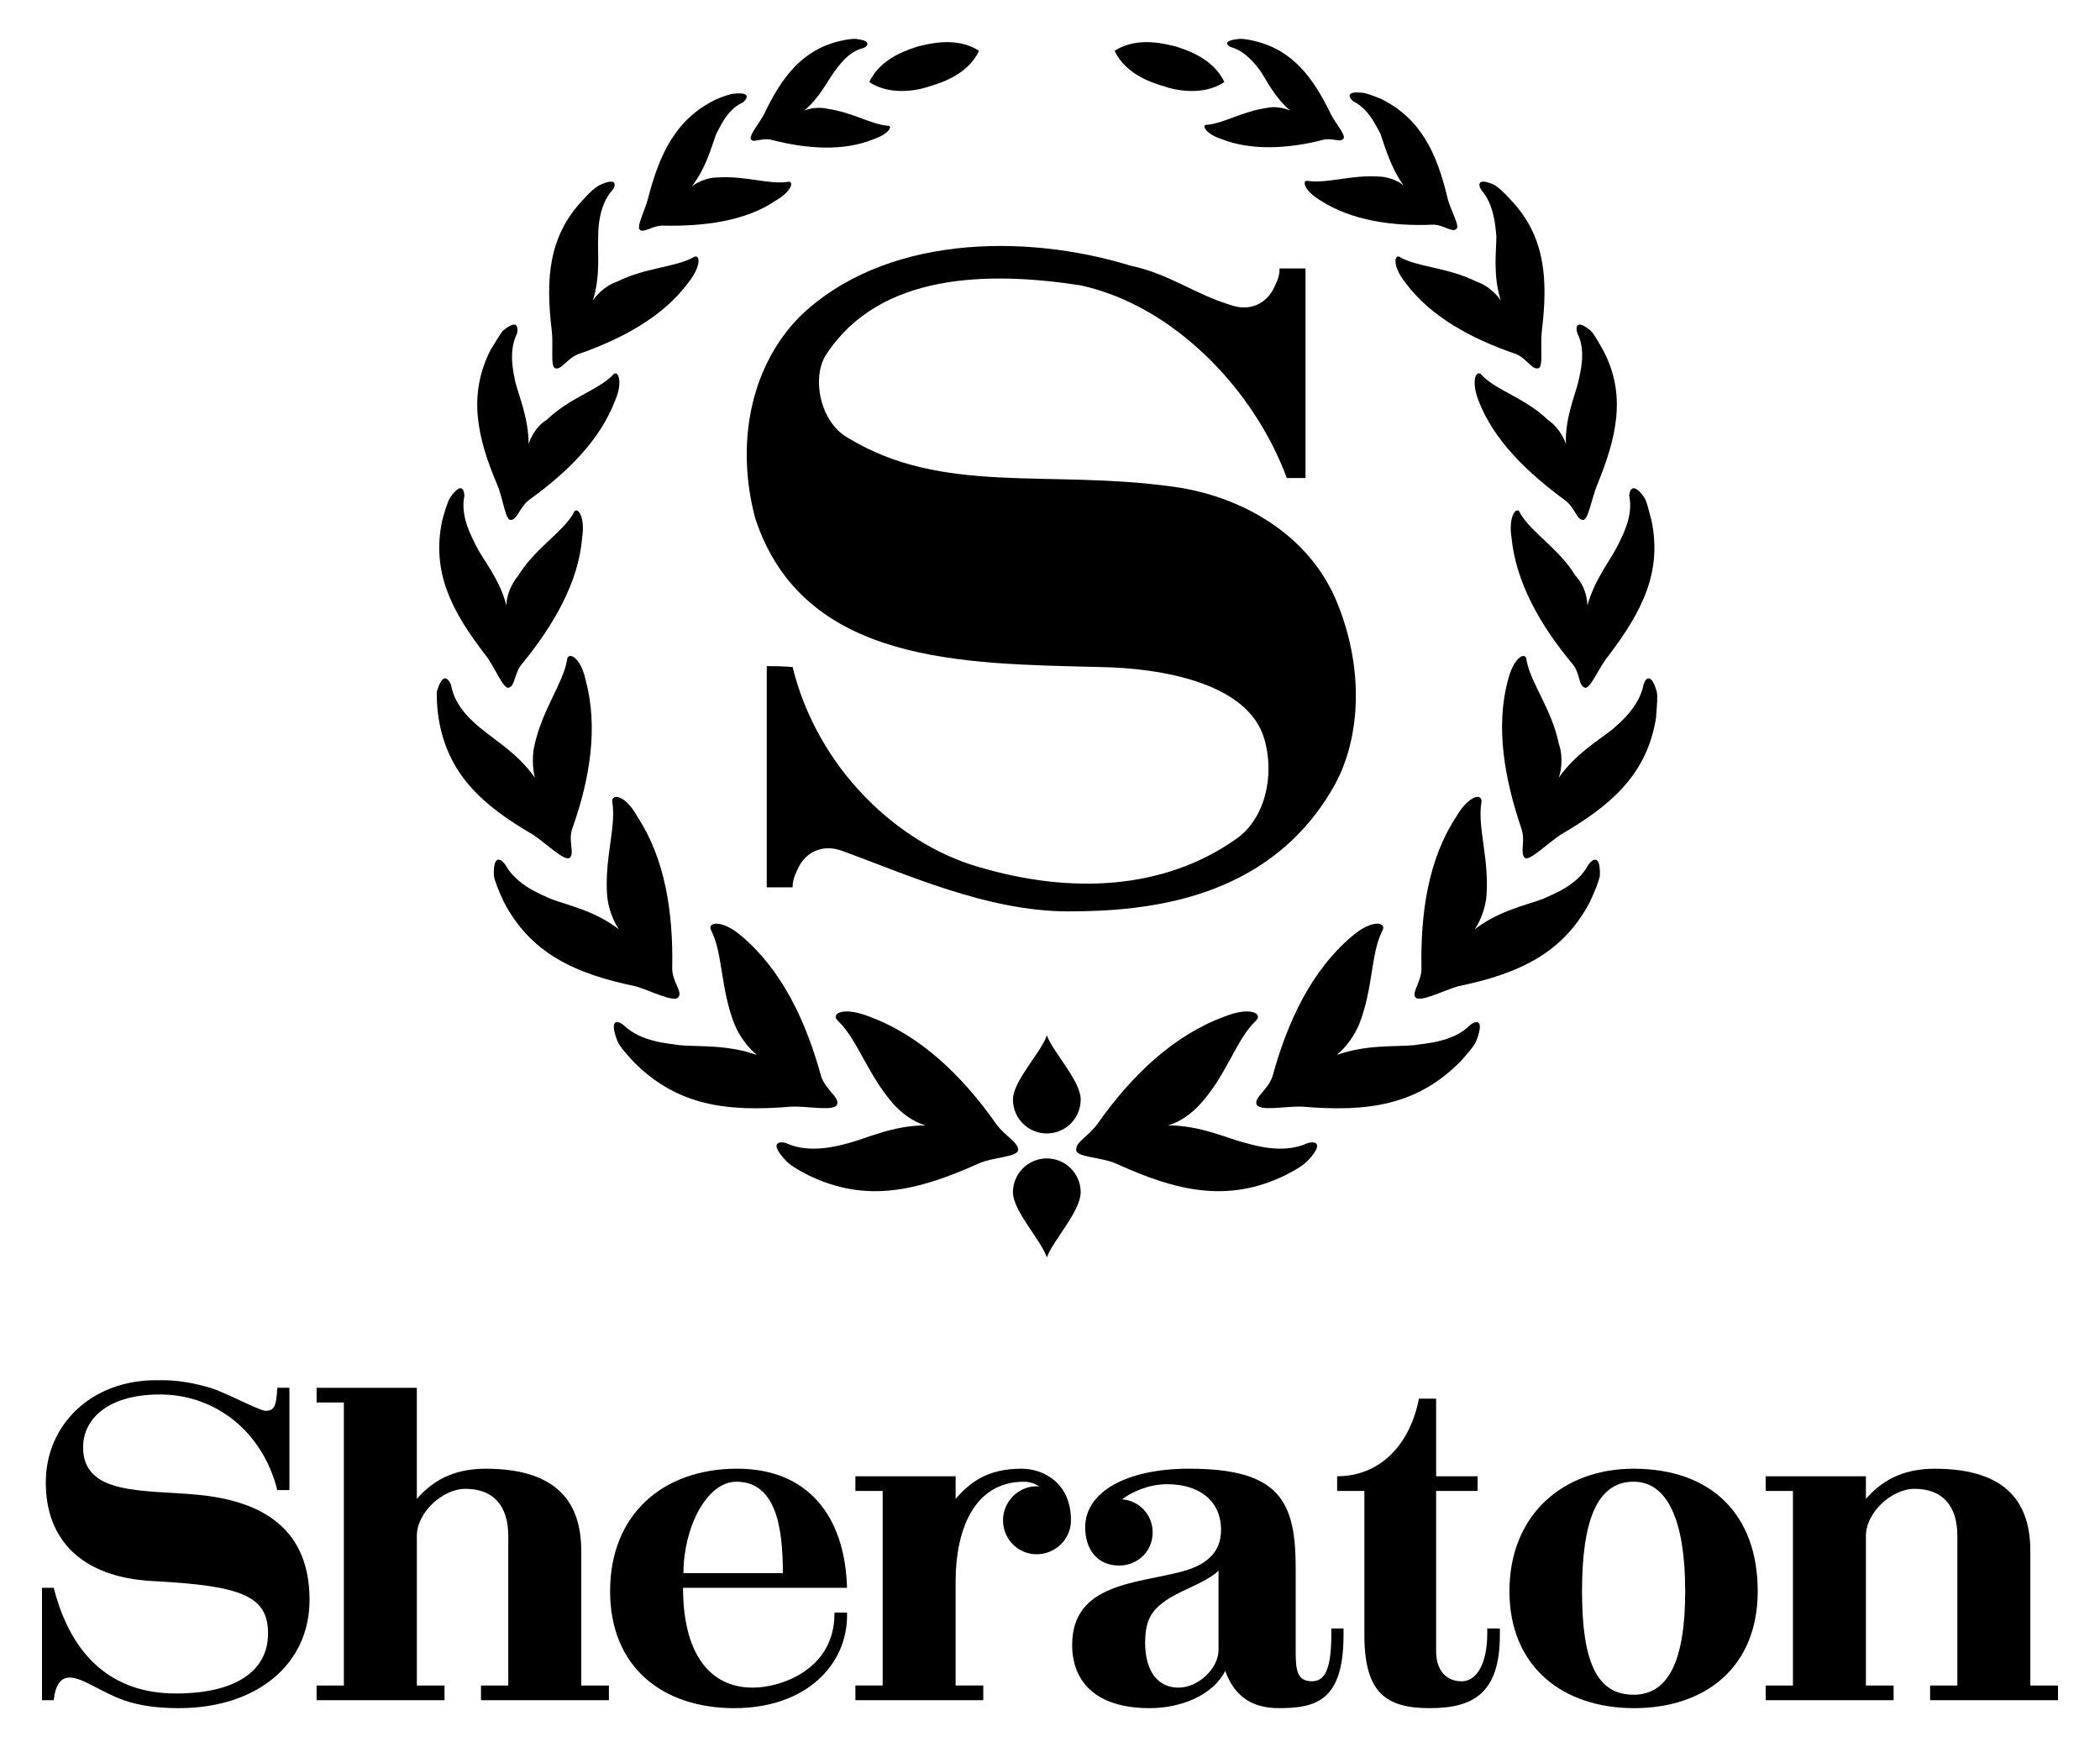 <?xml version="1.0" encoding="UTF-8"?> <svg xmlns="http://www.w3.org/2000/svg" xmlns:xlink="http://www.w3.org/1999/xlink" version="1.1" id="Layer_1" x="0px" y="0px" width="250px" height="208px" viewBox="0 0 250 208" style="enable-background:new 0 0 250 208;" xml:space="preserve"> <g> <path d="M21.273,203.374c-2.545,0-4.739-0.302-6.54-0.947c-2.695-0.949-4.893-2.698-6.441-2.698c-1.045,0-1.697,0.849-1.896,2.698 H5v-13.383h1.396c2.096,8.241,7.041,12.584,14.53,12.584c7.24,0,10.983-2.747,10.983-7.142c0-4.441-3.048-5.691-13.728-6.241 c-8.39-0.446-12.729-4.844-12.729-11.73c0-6.989,5.538-12.183,13.077-12.183h0.454c2.143-0.052,4.14,0.351,6.036,0.897 c1.699,0.501,5.894,2.745,6.592,2.745c0.996,0,1.3-0.495,1.398-2.745h1.445v12.183h-1.445c-1.699-6.838-7.24-11.383-13.98-11.383 c-6.091,0-9.136,2.846-9.136,6.29c0,5.741,7.188,5.043,13.58,5.643c8.088,0.75,13.378,4.293,13.378,12.535 C36.851,198.134,30.609,203.374,21.273,203.374"></path> <path d="M57.26,202.427v-1.748h3.248v-17.824c0-3.544-1.749-5.593-5.092-5.593c-2.75,0-5.792,2.846-5.792,5.593v17.824h3.294v1.748 H37.69v-1.748h3.245v-33.7H37.69v-1.749h11.933v13.233c1.699-1.948,4.093-3.596,8.187-3.596c8.838,0,11.386,4.343,11.386,9.785 v16.026h3.292v1.748H57.26"></path> <path d="M93.199,187.298c0-5.394-0.799-10.882-5.543-10.882c-3.543,0-6.291,5.488-6.291,10.882H93.199 M72.63,189.443 c0-9.087,6.238-14.579,15.126-14.579c8.343,0,12.831,5.544,13.082,14.183H81.315c0,7.79,3.147,11.884,8.289,11.884 c3.442,0,9.735-2.2,9.735-8.792v-0.147h1.5v0.35c0,5.842-4.843,11.033-13.432,11.033C78.869,203.374,72.63,198.481,72.63,189.443"></path> <path d="M123.402,176.96c0.148,0,0.249,0,0.397,0.055c-0.498-0.304-1.095-0.599-1.896-0.599c-6.088,0-8.138,5.989-8.138,11.831 v12.429h3.292v1.748h-15.225v-1.748h3.248v-23.165h-3.248v-1.746h11.933v2.698c1.699-1.951,3.746-3.596,7.84-3.596 c2.695,0,5.891,1.745,5.891,6.14c0,2.247-1.847,4.045-4.093,4.045c-2.197,0-3.995-1.798-3.995-4.045 C119.407,178.81,121.205,176.96,123.402,176.96"></path> <path d="M145.063,186.997c-0.6,0.651-2,1.398-3.743,2.197c-4.047,1.847-4.994,3.245-4.994,6.438c0,2.75,1.101,5.298,3.995,5.298 c2.296,0,4.742-2.25,4.742-4.496V186.997 M137.223,182.455c0,2.246-1.795,3.942-3.992,3.942c-2.695,0-4.044-2.044-4.044-4.545 c0-4.241,4.941-6.988,12.379-6.988c10.686,0,12.683,3.795,12.683,11.782v9.941c0,2.243,0.15,3.587,1.948,3.587 c1.746,0,2.296-1.942,2.296-5.738v-0.553h1.45v0.802c0,7.791-3.245,8.688-7.691,8.688c-3.142,0-5.289-1.347-6.39-4.441 c-1.45,2.893-5.24,4.441-8.988,4.441c-6.639,0-9.235-3.344-9.235-7.539c0-7.339,7.738-7.289,13.129-8.739 c3.101-0.846,4.594-2.443,4.594-4.942c0-3.444-2.544-5.442-6.44-5.442c-2.192,0-4.244,0.95-5.342,1.801 C135.625,178.659,137.223,180.356,137.223,182.455"></path> <path d="M162.427,194.686v-17.175h-3.245v-1.746c4.994,0,8.636-3.596,9.738-9.235h2.047v9.235h4.939v1.746h-4.939v19.074 c0,2.395,1.294,3.593,3.043,3.593c1.699,0,3.045-1.948,3.045-5.738v-0.553h1.5v0.799c0,6.939-3.193,8.688-8.338,8.688 C165.073,203.374,162.427,201.625,162.427,194.686"></path> <path d="M194.475,176.413c-4.392,0-6.138,4.745-6.138,13.033c0,8.387,1.746,12.332,6.138,12.332c4.094,0,6.143-3.945,6.143-12.332 C200.617,181.158,198.568,176.413,194.475,176.413 M194.526,203.374c-8.441,0-14.831-4.896-14.831-13.928 c0-9.09,6.39-14.579,14.779-14.579c9.287,0,14.778,5.489,14.778,14.579C209.253,198.479,203.061,203.374,194.526,203.374"></path> <path d="M229.772,202.427v-1.748h3.248v-17.824c0-3.544-1.751-5.593-5.095-5.593c-2.747,0-5.793,2.846-5.793,5.593v17.824h3.297 v1.748H210.2v-1.748h3.245v-23.168H210.2v-1.746h11.933v2.698c1.699-1.948,4.097-3.596,8.192-3.596 c8.833,0,11.38,4.343,11.38,9.785v16.026H245v1.748H229.772"></path> <path d="M110.178,133.989c-3.921,0-7.109,1.596-9.235,2.126c-1.166,0.32-4.559,1.275-7.325,0c-0.534-0.21-2.233-0.317-0.206,1.916 c0.528,0.632,1.584,1.272,2.857,1.91c6.8,3.289,12.844,1.909,20.175-1.385c1.803-0.843,4.774-0.744,4.774-1.699 c-0.101-0.952-1.589-1.587-2.651-3.073c-4.036-5.738-9.024-10.519-15.074-12.745c-3.188-1.27-4.673-0.315-3.716,0.527 c2.334,2.236,3.5,6.376,6.581,9.881C107.315,132.507,108.694,133.571,110.178,133.989"></path> <path d="M120.589,130.911c0-2.229,3.391-5.623,4.031-7.643c0.742,2.02,4.034,5.413,4.034,7.643c0,2.23-1.807,4.039-4.034,4.039 C122.392,134.95,120.589,133.142,120.589,130.911"></path> <path d="M120.589,141.958c0,2.229,3.391,5.732,4.031,7.752c0.742-2.02,4.034-5.522,4.034-7.752c0-2.23-1.807-4.036-4.034-4.036 C122.392,137.922,120.589,139.728,120.589,141.958"></path> <path d="M90.109,125.603c-3.604-1.27-7.002-0.952-9.232-1.165c-1.171-0.211-4.458-0.32-6.586-2.337 c-0.421-0.419-1.907-1.163-0.845,1.702c0.21,0.635,0.952,1.488,1.91,2.544c5.202,5.309,11.15,6.053,18.793,5.416 c2.019-0.107,5.308,0.637,5.521-0.317c0.214-0.849-1.381-1.697-1.913-3.292c-1.806-6.587-4.673-12.634-9.445-16.673 c-2.446-2.117-4.247-1.696-3.618-0.635c1.385,2.764,1.07,6.907,2.764,11.15C87.995,123.266,88.941,124.65,90.109,125.603"></path> <path d="M73.656,110.636c-2.868-2.23-6.162-2.868-8.069-3.609c-1.171-0.536-4.033-1.596-5.415-4.039 c-0.315-0.528-1.483-1.59-1.379,1.272c0.106,0.646,0.531,1.702,1.168,3.087c3.185,6.15,8.491,8.597,15.715,10.083 c1.803,0.533,4.673,2.022,5.095,1.277c0.528-0.64-0.848-1.912-0.741-3.614c0.106-6.474-0.851-12.847-4.14-17.835 c-1.494-2.761-3.297-2.868-2.975-1.59c0.421,2.865-0.958,6.578-0.64,10.929C72.384,107.979,72.915,109.464,73.656,110.636"></path> <path d="M63.671,92.587c-2.014-2.873-4.769-4.46-6.258-5.738c-0.955-0.744-3.294-2.651-3.716-5.308 c-0.213-0.531-0.955-1.801-1.702,0.851c0,0.635,0,1.699,0.213,3.081c1.059,6.685,5.205,10.403,11.252,13.908 c1.598,1.064,3.713,3.185,4.356,2.758c0.635-0.528-0.213-2.017,0.317-3.502c2.126-5.943,3.081-12.103,1.598-17.627 c-0.64-2.972-2.238-3.5-2.238-2.337c-0.525,2.761-2.862,5.741-3.823,9.878C63.359,89.714,63.359,91.314,63.671,92.587"></path> <path d="M60.281,72.095c-0.75-3.081-2.767-5.418-3.612-7.117c-0.427-0.955-1.913-3.401-1.385-5.943 c0-0.429-0.213-1.915-1.699,0.214c-0.317,0.528-0.629,1.584-0.952,2.758c-1.281,6.16,1.166,10.831,5.202,16.035 c1.067,1.376,2.126,4.143,2.764,3.82c0.744-0.216,0.632-1.806,1.587-2.865c3.719-4.569,6.688-9.665,7.117-14.973 c0.427-2.761-0.744-3.935-1.056-2.867c-1.385,2.336-4.572,4.134-6.589,7.434C60.916,69.438,60.281,70.924,60.281,72.095"></path> <path d="M62.93,52.872c0-3.078-1.166-5.729-1.59-7.426c-0.208-1.067-0.854-3.617,0.213-5.738c0.104-0.531,0.21-1.91-1.697-0.317 c-0.325,0.424-0.859,1.272-1.488,2.337c-2.657,5.303-1.598,10.296,0.846,16.032c0.643,1.486,0.958,4.247,1.595,4.14 c0.744,0,1.064-1.489,2.121-2.337c4.564-3.286,8.496-7.117,10.302-11.889c1.057-2.443,0.214-3.825-0.317-2.977 c-1.811,1.803-5.098,2.654-7.856,5.314C64.104,50.538,63.253,51.808,62.93,52.872"></path> <path d="M70.575,35.781c0.958-2.977,0.528-5.845,0.64-7.648c0-1.059,0.104-3.718,1.697-5.516c0.32-0.323,0.744-1.598-1.379-0.643 c-0.531,0.21-1.272,0.848-2.123,1.809c-4.137,4.351-4.463,9.451-3.722,15.608c0.216,1.696-0.208,4.354,0.433,4.46 c0.741,0.206,1.374-1.174,2.752-1.702c5.205-1.806,10.094-4.458,13.061-8.497c1.702-2.121,1.384-3.606,0.531-2.969 c-2.228,1.168-5.626,1.168-9.019,2.859C72.384,33.869,71.215,34.824,70.575,35.781"></path> <path d="M82.366,22.185c1.702-2.23,2.329-4.67,2.862-6.156c0.421-0.745,1.278-2.975,3.188-3.82c0.421-0.32,1.166-1.275-0.955-1.062 c-0.424,0-1.382,0.317-2.337,0.742c-4.673,2.334-6.581,6.37-7.962,11.681c-0.32,1.379-1.486,3.505-0.958,3.823 c0.531,0.317,1.489-0.531,2.66-0.531c4.986,0.104,9.873-0.531,13.477-2.975c2.022-1.168,2.227-2.443,1.382-2.228 c-2.225,0.318-4.986-0.744-8.286-0.533C84.38,21.126,83.208,21.55,82.366,22.185"></path> <path d="M95.738,13.163c1.809-1.486,2.758-3.502,3.617-4.673c0.421-0.531,1.587-2.332,3.39-2.758 c0.421-0.106,1.166-0.848-0.635-1.064c-0.427-0.104-1.168,0-2.126,0.216c-4.458,1.059-6.901,4.244-9.016,8.704 c-0.539,1.062-2.027,2.761-1.489,3.081c0.312,0.317,1.374-0.32,2.438,0c4.14,1.059,8.493,1.382,12.108-0.107 c1.907-0.64,2.329-1.699,1.584-1.595c-2.014-0.213-4.14-1.59-7.115-2.017C97.656,12.739,96.482,12.843,95.738,13.163"></path> <path d="M116.55,6.049c-1.376,2.972-4.89,3.924-5.949,4.247c-0.848,0.32-4.46,1.272-7.111-0.531 c1.382-2.974,4.881-3.926,5.839-4.25C110.287,5.307,113.792,4.246,116.55,6.049"></path> <path d="M146.502,36.313c2.331,0.843,4.345-0.216,5.199-2.129c0.418-0.843,0.626-1.379,0.626-2.225h3.09v24.952h-2.228 c-3.828-10.412-13.375-20.498-24.536-22.936c-11.036-1.699-23.883-1.489-30.255,8.173c-1.809,2.651-0.854,8.069,2.544,9.982 c11.361,6.903,23.781,3.713,38.872,5.839c7.631,1.064,16.021,5.415,19.419,13.911c3.3,8.173,2.66,16.563-0.632,22.084 c-7.755,13.269-22.191,14.546-31.435,14.546c-9.662,0-19.326-4.46-26.969-7.224c-2.331-0.84-4.351,0.216-5.202,2.129 c-0.427,0.846-0.638,1.489-0.638,2.23h-3.076V79.311c0.849,0,1.801,0,3.076,0.106c2.972,12.103,12.527,21.031,22.085,23.787 c11.046,3.287,22.084,2.758,30.687-3.294c3.398-2.334,4.674-7.429,3.398-11.889c-1.912-6.693-12.217-8.496-19.646-8.603 c-15.925-0.421-35.243-0.21-40.981-17.731c-2.227-8.39-0.848-17.627,5.199-23.888c9.985-9.771,26.761-10.086,39.501-6.162 C139.169,32.591,142.244,35.032,146.502,36.313"></path> <path d="M139.059,133.989c3.927,0,7.112,1.596,9.345,2.126c1.171,0.32,4.458,1.275,7.229,0c0.525-0.21,2.228-0.317,0.202,1.916 c-0.533,0.632-1.59,1.272-2.859,1.91c-6.805,3.289-12.847,1.909-20.065-1.385c-1.92-0.843-4.892-0.744-4.791-1.699 c0-0.952,1.486-1.587,2.553-3.073c4.039-5.738,9.03-10.519,15.083-12.745c3.177-1.27,4.676-0.315,3.716,0.527 c-2.34,2.236-3.401,6.376-6.584,9.881C141.933,132.507,140.545,133.571,139.059,133.989"></path> <path d="M159.135,125.603c3.602-1.27,7-0.952,9.229-1.165c1.172-0.211,4.57-0.32,6.587-2.337c0.427-0.419,1.915-1.163,0.846,1.702 c-0.214,0.635-0.955,1.488-1.902,2.544c-5.213,5.309-11.158,6.053-18.804,5.416c-2.014-0.107-5.204,0.637-5.517-0.317 c-0.213-0.849,1.388-1.697,1.913-3.292c1.803-6.587,4.674-12.634,9.448-16.673c2.443-2.117,4.241-1.696,3.612-0.635 c-1.382,2.764-1.067,6.907-2.759,11.15C161.248,123.266,160.304,124.65,159.135,125.603"></path> <path d="M175.58,110.636c2.876-2.23,6.162-2.868,8.083-3.609c1.16-0.536,4.135-1.596,5.41-4.039 c0.317-0.528,1.485-1.59,1.387,1.272c-0.114,0.646-0.53,1.702-1.171,3.087c-3.188,6.15-8.496,8.597-15.723,10.083 c-1.801,0.533-4.671,2.022-5.084,1.277c-0.43-0.64,0.843-1.912,0.738-3.614c-0.111-6.474,0.846-12.847,4.132-17.835 c1.599-2.761,3.301-2.868,2.985-1.59c-0.43,2.865,0.941,6.578,0.63,10.929C176.863,107.979,176.338,109.464,175.58,110.636"></path> <path d="M185.573,92.587c2.014-2.873,4.772-4.46,6.37-5.738c0.846-0.744,3.188-2.651,3.713-5.308 c0.102-0.531,0.849-1.801,1.587,0.851c0.118,0.635,0,1.699-0.099,3.081c-1.059,6.685-5.316,10.403-11.36,13.908 c-1.599,1.064-3.714,3.185-4.247,2.758c-0.638-0.528,0.106-2.017-0.424-3.502c-2.02-5.943-3.087-12.103-1.604-17.627 c0.744-2.972,2.232-3.5,2.232-2.337c0.542,2.761,2.975,5.741,3.831,9.878C186,89.714,186,91.314,185.573,92.587"></path> <path d="M188.972,72.095c0.843-3.081,2.756-5.418,3.604-7.117c0.427-0.955,1.913-3.401,1.382-5.943 c0-0.429,0.317-1.915,1.801,0.214c0.328,0.528,0.528,1.584,0.856,2.758c1.272,6.16-1.171,10.831-5.101,16.035 c-1.168,1.376-2.225,4.143-2.87,3.82c-0.744-0.216-0.528-1.806-1.488-2.865c-3.81-4.569-6.686-9.665-7.213-14.973 c-0.43-2.761,0.744-3.935,1.056-2.867c1.388,2.336,4.575,4.134,6.589,7.434C188.443,69.438,188.972,70.924,188.972,72.095"></path> <path d="M186.416,52.872c-0.104-3.078,1.067-5.729,1.483-7.426c0.219-1.067,0.957-3.617-0.102-5.738 c-0.214-0.531-0.314-1.91,1.593-0.317c0.424,0.424,0.854,1.272,1.48,2.337c2.771,5.303,1.604,10.296-0.739,16.032 c-0.632,1.486-1.059,4.247-1.686,4.14c-0.747,0-0.963-1.489-2.134-2.337c-4.458-3.286-8.485-7.117-10.303-11.889 c-0.955-2.443-0.213-3.825,0.43-2.977c1.699,1.803,5.098,2.654,7.858,5.314C185.139,50.538,186.102,51.808,186.416,52.872"></path> <path d="M178.67,35.781c-0.961-2.977-0.531-5.845-0.531-7.648c-0.112-1.059-0.213-3.718-1.798-5.516 c-0.216-0.323-0.761-1.598,1.483-0.643c0.416,0.21,1.154,0.848,2.017,1.809c4.135,4.351,4.46,9.451,3.713,15.608 c-0.208,1.696,0.211,4.354-0.427,4.46c-0.741,0.206-1.385-1.174-2.657-1.702c-5.303-1.806-10.189-4.458-13.161-8.497 c-1.699-2.121-1.275-3.606-0.531-2.969c2.23,1.168,5.632,1.168,9.02,2.859C176.863,33.869,178.026,34.824,178.67,35.781"></path> <path d="M167.093,22.083c-1.588-2.233-2.228-4.673-2.756-6.159c-0.427-0.745-1.385-2.972-3.19-3.826 c-0.424-0.312-1.169-1.275,0.96-1.059c0.427,0,1.275,0.32,2.329,0.747c4.674,2.331,6.586,6.367,7.861,11.675 c0.314,1.486,1.598,3.505,1.056,3.82c-0.527,0.427-1.485-0.531-2.761-0.531c-4.884,0.216-9.758-0.528-13.372-2.868 c-2.129-1.27-2.228-2.542-1.488-2.336c2.328,0.323,5.103-0.742,8.392-0.525C165.078,21.022,166.354,21.443,167.093,22.083"></path> <path d="M153.603,13.163c-1.798-1.486-2.756-3.502-3.599-4.777c-0.43-0.534-1.601-2.228-3.403-2.761 c-0.427-0.11-1.172-0.742,0.643-0.958c0.416-0.104,1.272,0,2.118,0.216c4.457,1.059,6.898,4.244,9.027,8.603 c0.53,1.163,2.019,2.755,1.488,3.075c-0.31,0.424-1.388-0.213-2.443,0.107c-4.144,1.059-8.505,1.275-12.005-0.107 c-2.011-0.64-2.446-1.809-1.696-1.699c2.025-0.213,4.141-1.592,7.114-2.019C151.701,12.632,152.861,12.843,153.603,13.163"></path> <path d="M132.697,6.049c1.371,2.972,4.873,3.924,5.943,4.247c0.846,0.32,4.463,1.272,7.114-0.531 c-1.385-2.974-4.882-3.926-5.842-4.25C138.955,5.307,135.455,4.246,132.697,6.049"></path> </g> </svg> 
